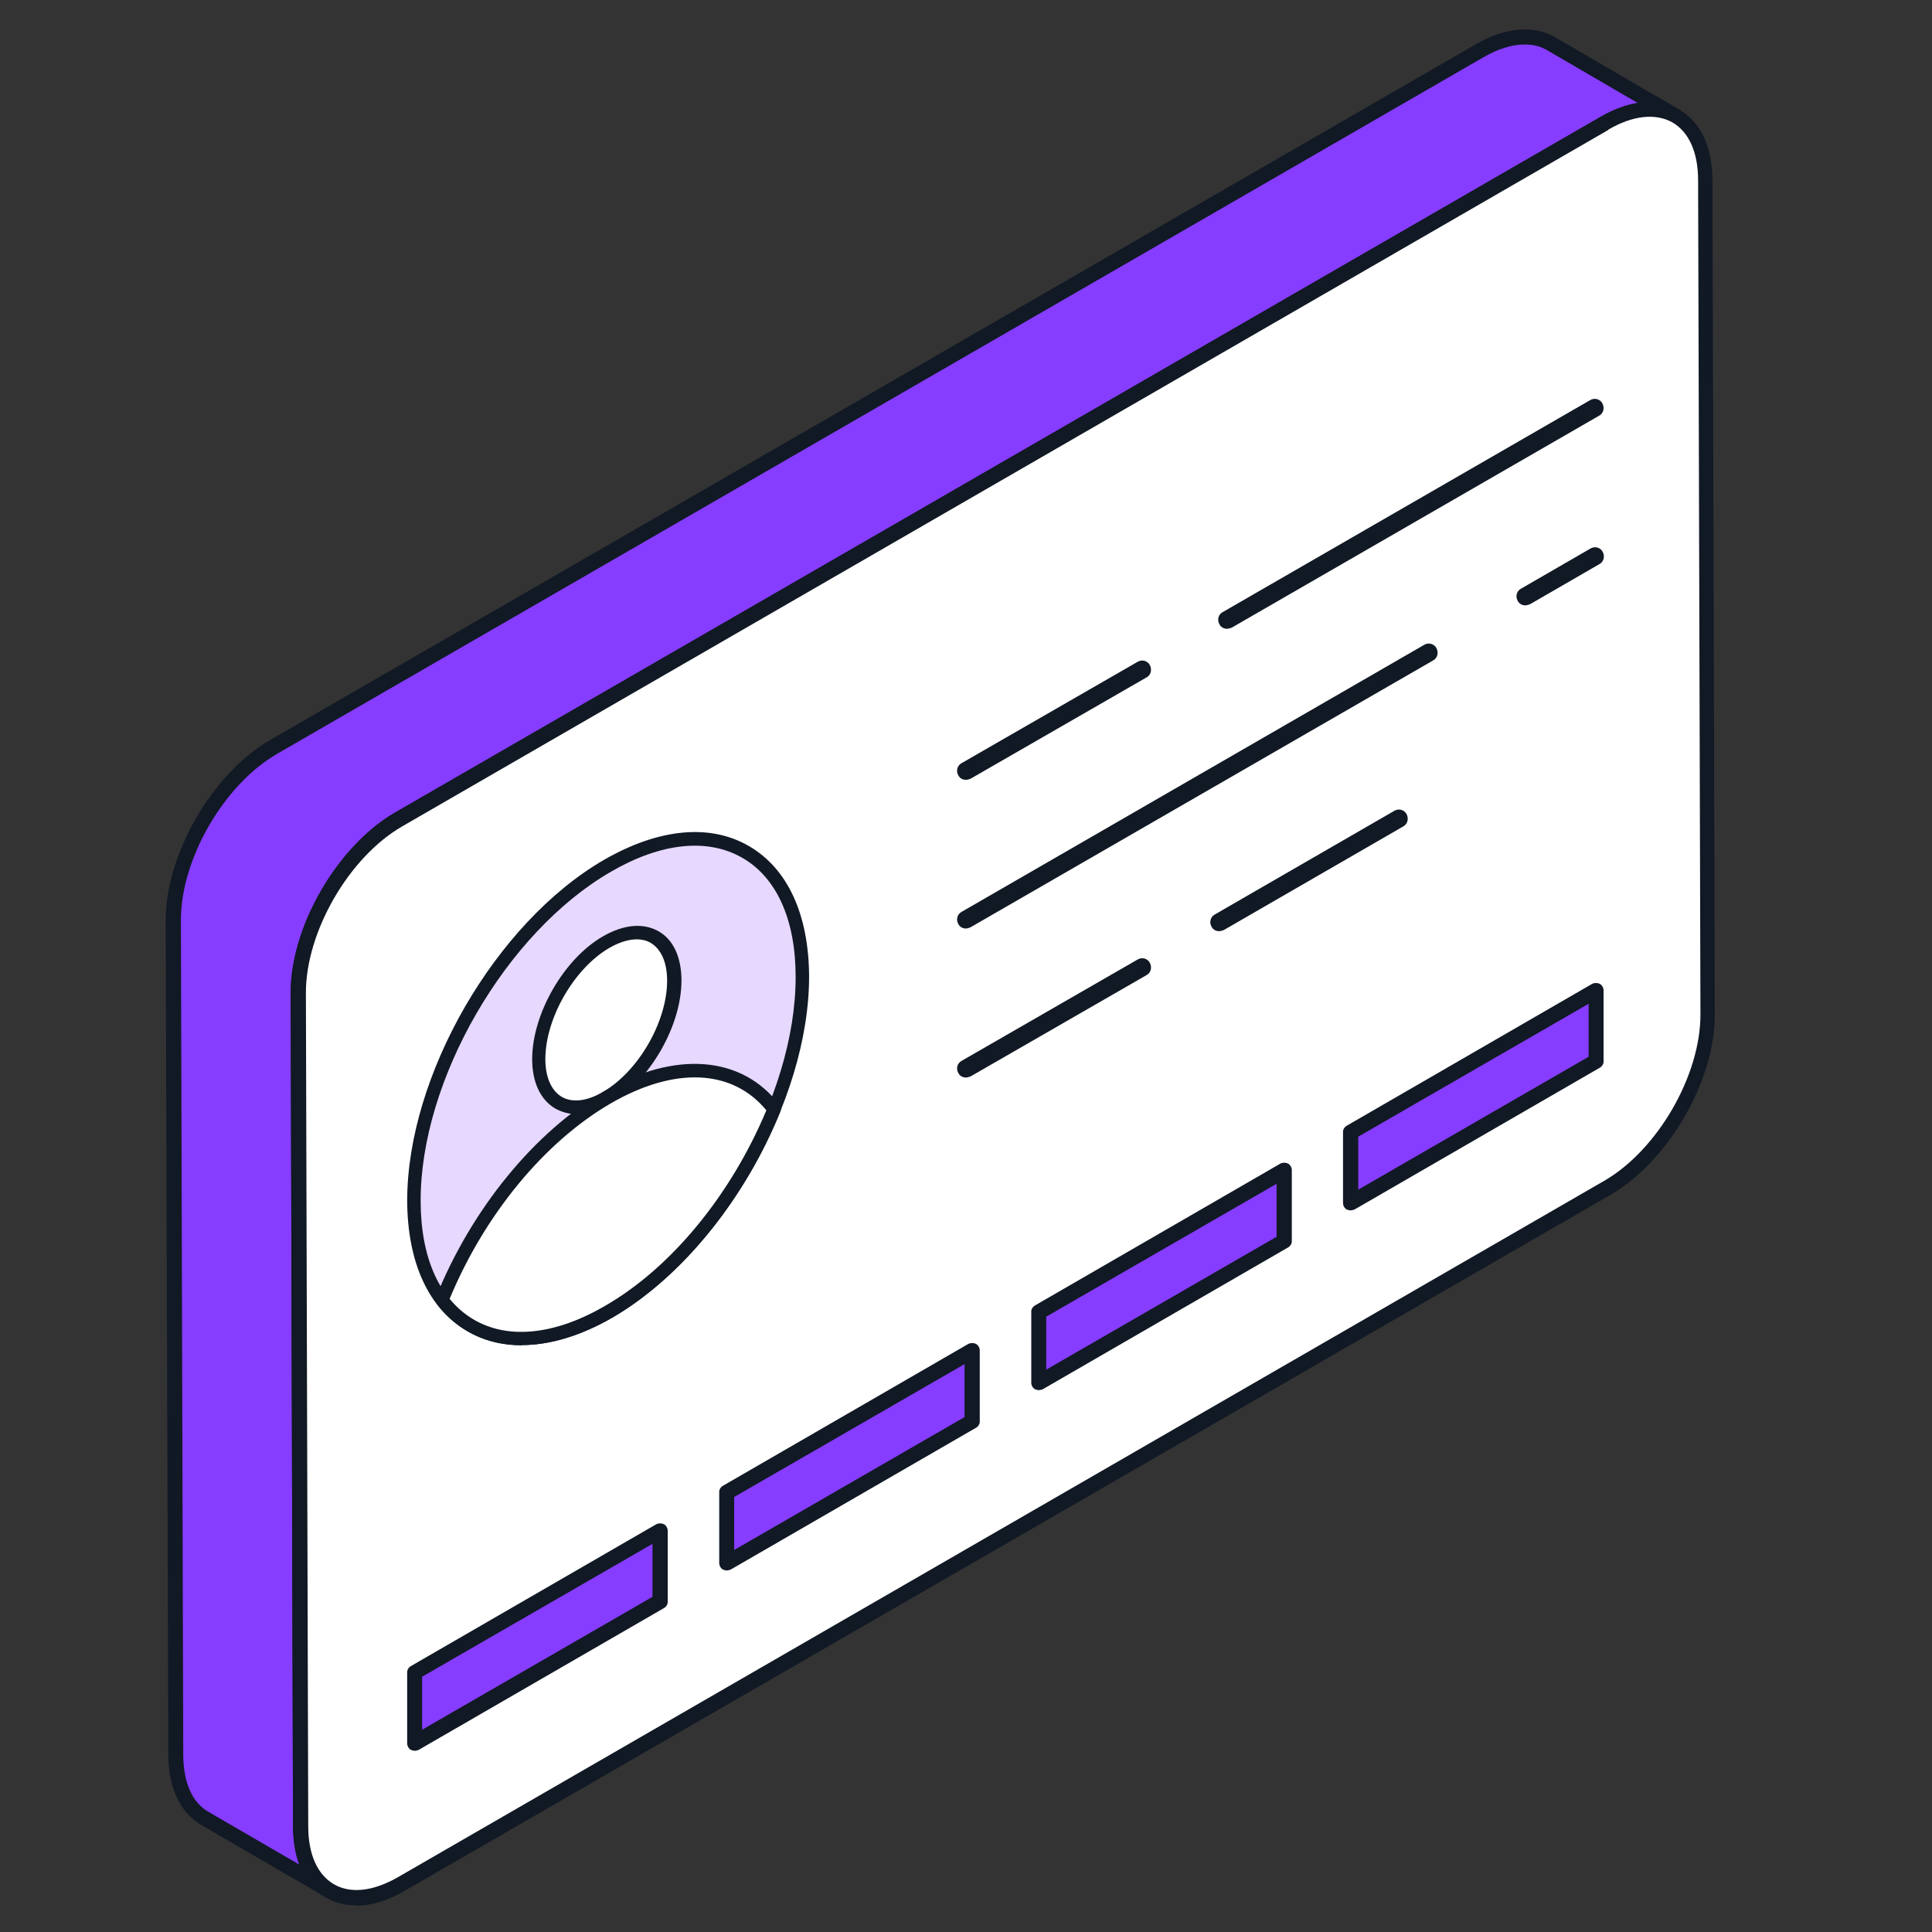 <?xml version="1.0" encoding="UTF-8"?>
<svg id="Layer_1" data-name="Layer 1" xmlns="http://www.w3.org/2000/svg" viewBox="0 0 66 66">
  <rect x="0" y="0" width="66" height="66" fill="#333333" stroke="none"/>
  <defs>
    <style>
      .cls-1 {
        fill: #e7d8ff;
      }

      .cls-2 {
        fill: #ffe08a;
      }

      .cls-3 {
        fill: #9adbfb;
      }

      .cls-4 {
        fill: #fff;
      }

      .cls-5 {
        fill: #863dff;
      }

      .cls-6 {
        fill: #111925;
      }
    </style>
  </defs>
  <path class="cls-5" d="M57.25,3.97c-.62-.36-1.49-.3-2.44.24L13.6,28c-1.88,1.1-3.42,3.74-3.41,5.92l.08,28.48c.01,1.09.39,1.84,1.01,2.2l-4.27-2.48c-.62-.36-.99-1.12-.99-2.2l-.08-28.48c-.01-2.17,1.52-4.82,3.41-5.9L50.54,1.73c.96-.55,1.82-.6,2.45-.24l4.26,2.48Z"/>
  <path class="cls-6" d="M11.27,64.85s-.09-.01-.13-.03l-4.27-2.48c-.72-.42-1.12-1.28-1.12-2.42l-.09-28.48c0-2.26,1.59-5.01,3.55-6.15L50.42,1.51c1.01-.58,1.97-.66,2.7-.24l4.26,2.48c.13.07.17.23.09.36-.07.13-.23.17-.36.09-.55-.32-1.35-.23-2.18.24L13.73,28.23c-1.81,1.06-3.29,3.6-3.29,5.7l.08,28.48c0,.95.31,1.65.87,1.98.13.07.17.23.09.36-.04.07-.13.12-.22.12ZM52.08,1.52c-.43,0-.91.15-1.41.44L9.47,25.75c-1.82,1.05-3.3,3.6-3.29,5.7l.08,28.48c0,.95.3,1.65.87,1.97l3.1,1.8c-.14-.38-.21-.81-.22-1.3l-.08-28.48c0-2.25,1.58-5,3.54-6.15L54.68,3.99c.44-.25.86-.41,1.27-.47l-3.09-1.8c-.23-.14-.49-.2-.77-.2Z"/>
  <path class="cls-4" d="M54.81,4.21c1.89-1.1,3.43-.22,3.44,1.96l.08,28.48c.01,2.18-1.52,4.83-3.42,5.92l-41.21,23.8c-1.89,1.09-3.43.22-3.43-1.96l-.08-28.48c-.01-2.18,1.52-4.83,3.41-5.92L54.81,4.21Z"/>
  <path class="cls-6" d="M12.17,65.09c-.38,0-.71-.08-1.03-.26-.73-.42-1.13-1.28-1.13-2.43l-.08-28.48c-.01-2.25,1.58-5,3.55-6.15L54.68,3.99c1.01-.58,1.96-.67,2.69-.24.73.42,1.13,1.28,1.13,2.43l.08,28.48c.01,2.25-1.58,5-3.55,6.15l-41.2,23.78c-.58.34-1.14.51-1.66.51ZM54.94,4.44L13.74,28.23c-1.82,1.05-3.29,3.6-3.29,5.68l.08,28.48c0,.95.31,1.65.88,1.98s1.34.24,2.18-.24l41.21-23.79c1.82-1.05,3.3-3.6,3.29-5.7l-.08-28.48c0-.95-.31-1.65-.88-1.98-.58-.32-1.35-.24-2.19.25Z"/>
  <path class="cls-2" d="M38.24,18.68l16.29-9.41"/>
  <path class="cls-4" d="M23.4,32.53l-9.23,5.33"/>
  <path class="cls-5" d="M22.56,52.3v2.41l-8.39,4.84v-2.41l8.39-4.84Z"/>
  <path class="cls-6" d="M14.17,59.81s-.09-.01-.13-.03c-.08-.04-.13-.14-.13-.22v-2.41c-.01-.09.04-.18.12-.23l8.39-4.85c.08-.04.18-.04.26,0s.13.14.13.22v2.41c.01.09-.04.18-.12.23l-8.39,4.85s-.08.03-.14.03ZM14.42,57.28v1.81l7.87-4.54v-1.81l-7.87,4.54Z"/>
  <path class="cls-5" d="M33.21,46.14v2.41l-8.39,4.84v-2.4s8.39-4.85,8.39-4.85Z"/>
  <path class="cls-6" d="M24.83,53.65s-.09-.01-.13-.03c-.08-.04-.13-.14-.13-.22v-2.41c-.01-.09.04-.18.12-.23l8.39-4.85c.08-.04.18-.04.26,0s.13.14.13.22v2.41c.01.09-.04.18-.12.23l-8.39,4.85s-.09.03-.14.03ZM25.08,51.14v1.81l7.87-4.54v-1.81l-7.87,4.54Z"/>
  <path class="cls-5" d="M43.87,39.99v2.41l-8.39,4.85v-2.41l8.39-4.85Z"/>
  <path class="cls-6" d="M35.49,47.49s-.09-.01-.13-.03c-.08-.04-.13-.14-.13-.22v-2.41c-.01-.09.04-.18.12-.23l8.39-4.85c.08-.04.18-.04.26,0s.13.14.13.22v2.41c.01.09-.04.18-.12.23l-8.39,4.85s-.08.03-.14.03ZM35.74,44.98v1.81l7.87-4.54v-1.81l-7.87,4.54Z"/>
  <path class="cls-5" d="M54.52,33.84v2.4s-8.38,4.85-8.38,4.85v-2.41s8.38-4.84,8.38-4.84Z"/>
  <path class="cls-6" d="M46.14,41.35s-.09-.01-.13-.03c-.08-.04-.13-.14-.13-.22v-2.41c-.01-.09.04-.18.12-.23l8.39-4.85c.08-.04.18-.04.26,0s.13.14.13.22v2.41c.01.09-.04.18-.12.23l-8.39,4.85s-.09.03-.14.03ZM46.4,38.83v1.81l7.87-4.54v-1.81l-7.87,4.54Z"/>
  <path class="cls-3" d="M34.01,25.45l-5.05,2.91"/>
  <path class="cls-3" d="M42.23,24.97l-13.28,7.66"/>
  <path class="cls-3" d="M47,22.22l-1.99,1.15"/>
  <path class="cls-3" d="M34.01,33.99l-5.05,2.91"/>
  <path class="cls-3" d="M41.39,29.73l-5.16,2.97"/>
  <g>
    <path class="cls-6" d="M52.11,20.68c-.11,0-.21-.05-.26-.15-.09-.15-.04-.34.11-.42l2.37-1.37c.15-.09.34-.04.42.11s.04.34-.11.42l-2.37,1.37s-.1.04-.16.04Z"/>
    <g>
      <path class="cls-6" d="M33,26.64c-.11,0-.21-.05-.26-.15-.09-.15-.04-.34.11-.42l6.01-3.46c.15-.09.34-.04.42.11s.04.34-.11.42l-6.01,3.46c-.06.02-.11.04-.16.04Z"/>
      <path class="cls-6" d="M41.92,21.48c-.11,0-.21-.05-.26-.15-.09-.15-.04-.34.11-.42l12.55-7.24c.15-.09.34-.04.42.11s.04.34-.11.42l-12.55,7.24s-.1.04-.16.04Z"/>
      <path class="cls-6" d="M33,31.72c-.11,0-.21-.05-.26-.15-.09-.15-.04-.34.11-.42l15.8-9.12c.15-.09.34-.04.42.11s.04.34-.11.42l-15.81,9.12s-.1.04-.15.04Z"/>
      <path class="cls-6" d="M33,36.81c-.11,0-.21-.05-.26-.15-.09-.15-.04-.34.11-.42l6.01-3.46c.15-.09.34-.04.42.11s.04.34-.11.42l-6.01,3.46c-.06.02-.11.04-.16.04Z"/>
      <path class="cls-6" d="M41.65,31.81c-.11,0-.21-.05-.26-.15-.09-.15-.04-.34.11-.42l6.13-3.54c.15-.09.34-.04.42.11s.04.34-.11.42l-6.13,3.54s-.1.04-.16.04Z"/>
    </g>
  </g>
  <g>
    <path class="cls-3" d="M28.81,44.76l-9.4,5.42"/>
    <path class="cls-1" d="M20.75,29.57c3.67-2.12,6.65-.42,6.65,3.79s-2.95,9.33-6.61,11.45c-3.66,2.12-6.65.42-6.65-3.8,0-4.2,2.95-9.32,6.61-11.44Z"/>
    <path class="cls-6" d="M17.82,45.96c-.67,0-1.3-.16-1.85-.48-1.33-.77-2.05-2.35-2.06-4.46,0-4.27,3.01-9.5,6.73-11.65,1.86-1.07,3.61-1.24,4.94-.47,1.33.77,2.05,2.34,2.06,4.46,0,4.27-3.01,9.51-6.73,11.66-1.08.62-2.14.93-3.09.93ZM20.87,29.78c-3.59,2.07-6.51,7.12-6.5,11.25,0,1.94.65,3.39,1.83,4.06,1.19.68,2.77.51,4.48-.47,3.59-2.07,6.51-7.12,6.5-11.26,0-1.94-.65-3.39-1.83-4.06-1.19-.68-2.78-.51-4.48.48Z"/>
    <path class="cls-4" d="M20.71,32.19c1.28-.74,2.31-.15,2.32,1.33,0,1.47-1.03,3.26-2.31,3.99s-2.31.15-2.32-1.33c0-1.47,1.03-3.26,2.31-3.99Z"/>
    <path class="cls-6" d="M19.69,38.06c-.26,0-.5-.07-.72-.19-.51-.3-.79-.9-.79-1.69,0-1.54,1.08-3.43,2.43-4.2.7-.4,1.36-.46,1.88-.17s.79.9.79,1.69c0,1.54-1.08,3.43-2.43,4.2-.41.23-.8.35-1.16.35ZM20.82,32.38c-1.21.7-2.19,2.41-2.19,3.8,0,.63.21,1.08.56,1.29.36.21.87.15,1.41-.17,1.21-.7,2.19-2.4,2.19-3.8,0-.63-.21-1.08-.56-1.29-.36-.21-.87-.14-1.41.17Z"/>
    <path class="cls-4" d="M26.44,37.9c-1.16,2.87-3.26,5.53-5.66,6.92-2.41,1.39-4.53,1.14-5.69-.41,1.16-2.87,3.26-5.53,5.66-6.92,2.42-1.39,4.53-1.13,5.69.41Z"/>
    <path class="cls-6" d="M17.82,45.95c-1.18,0-2.19-.48-2.9-1.41-.05-.07-.06-.15-.03-.22,1.22-3.03,3.38-5.66,5.75-7.04,2.42-1.4,4.71-1.22,5.99.47.05.07.06.15.03.22-1.23,3.03-3.38,5.67-5.75,7.04-1.08.63-2.14.94-3.09.94ZM15.36,44.37c1.16,1.41,3.13,1.51,5.31.24,2.26-1.3,4.3-3.79,5.51-6.68-1.16-1.41-3.13-1.5-5.31-.24-2.26,1.31-4.31,3.79-5.51,6.68Z"/>
  </g>
</svg>